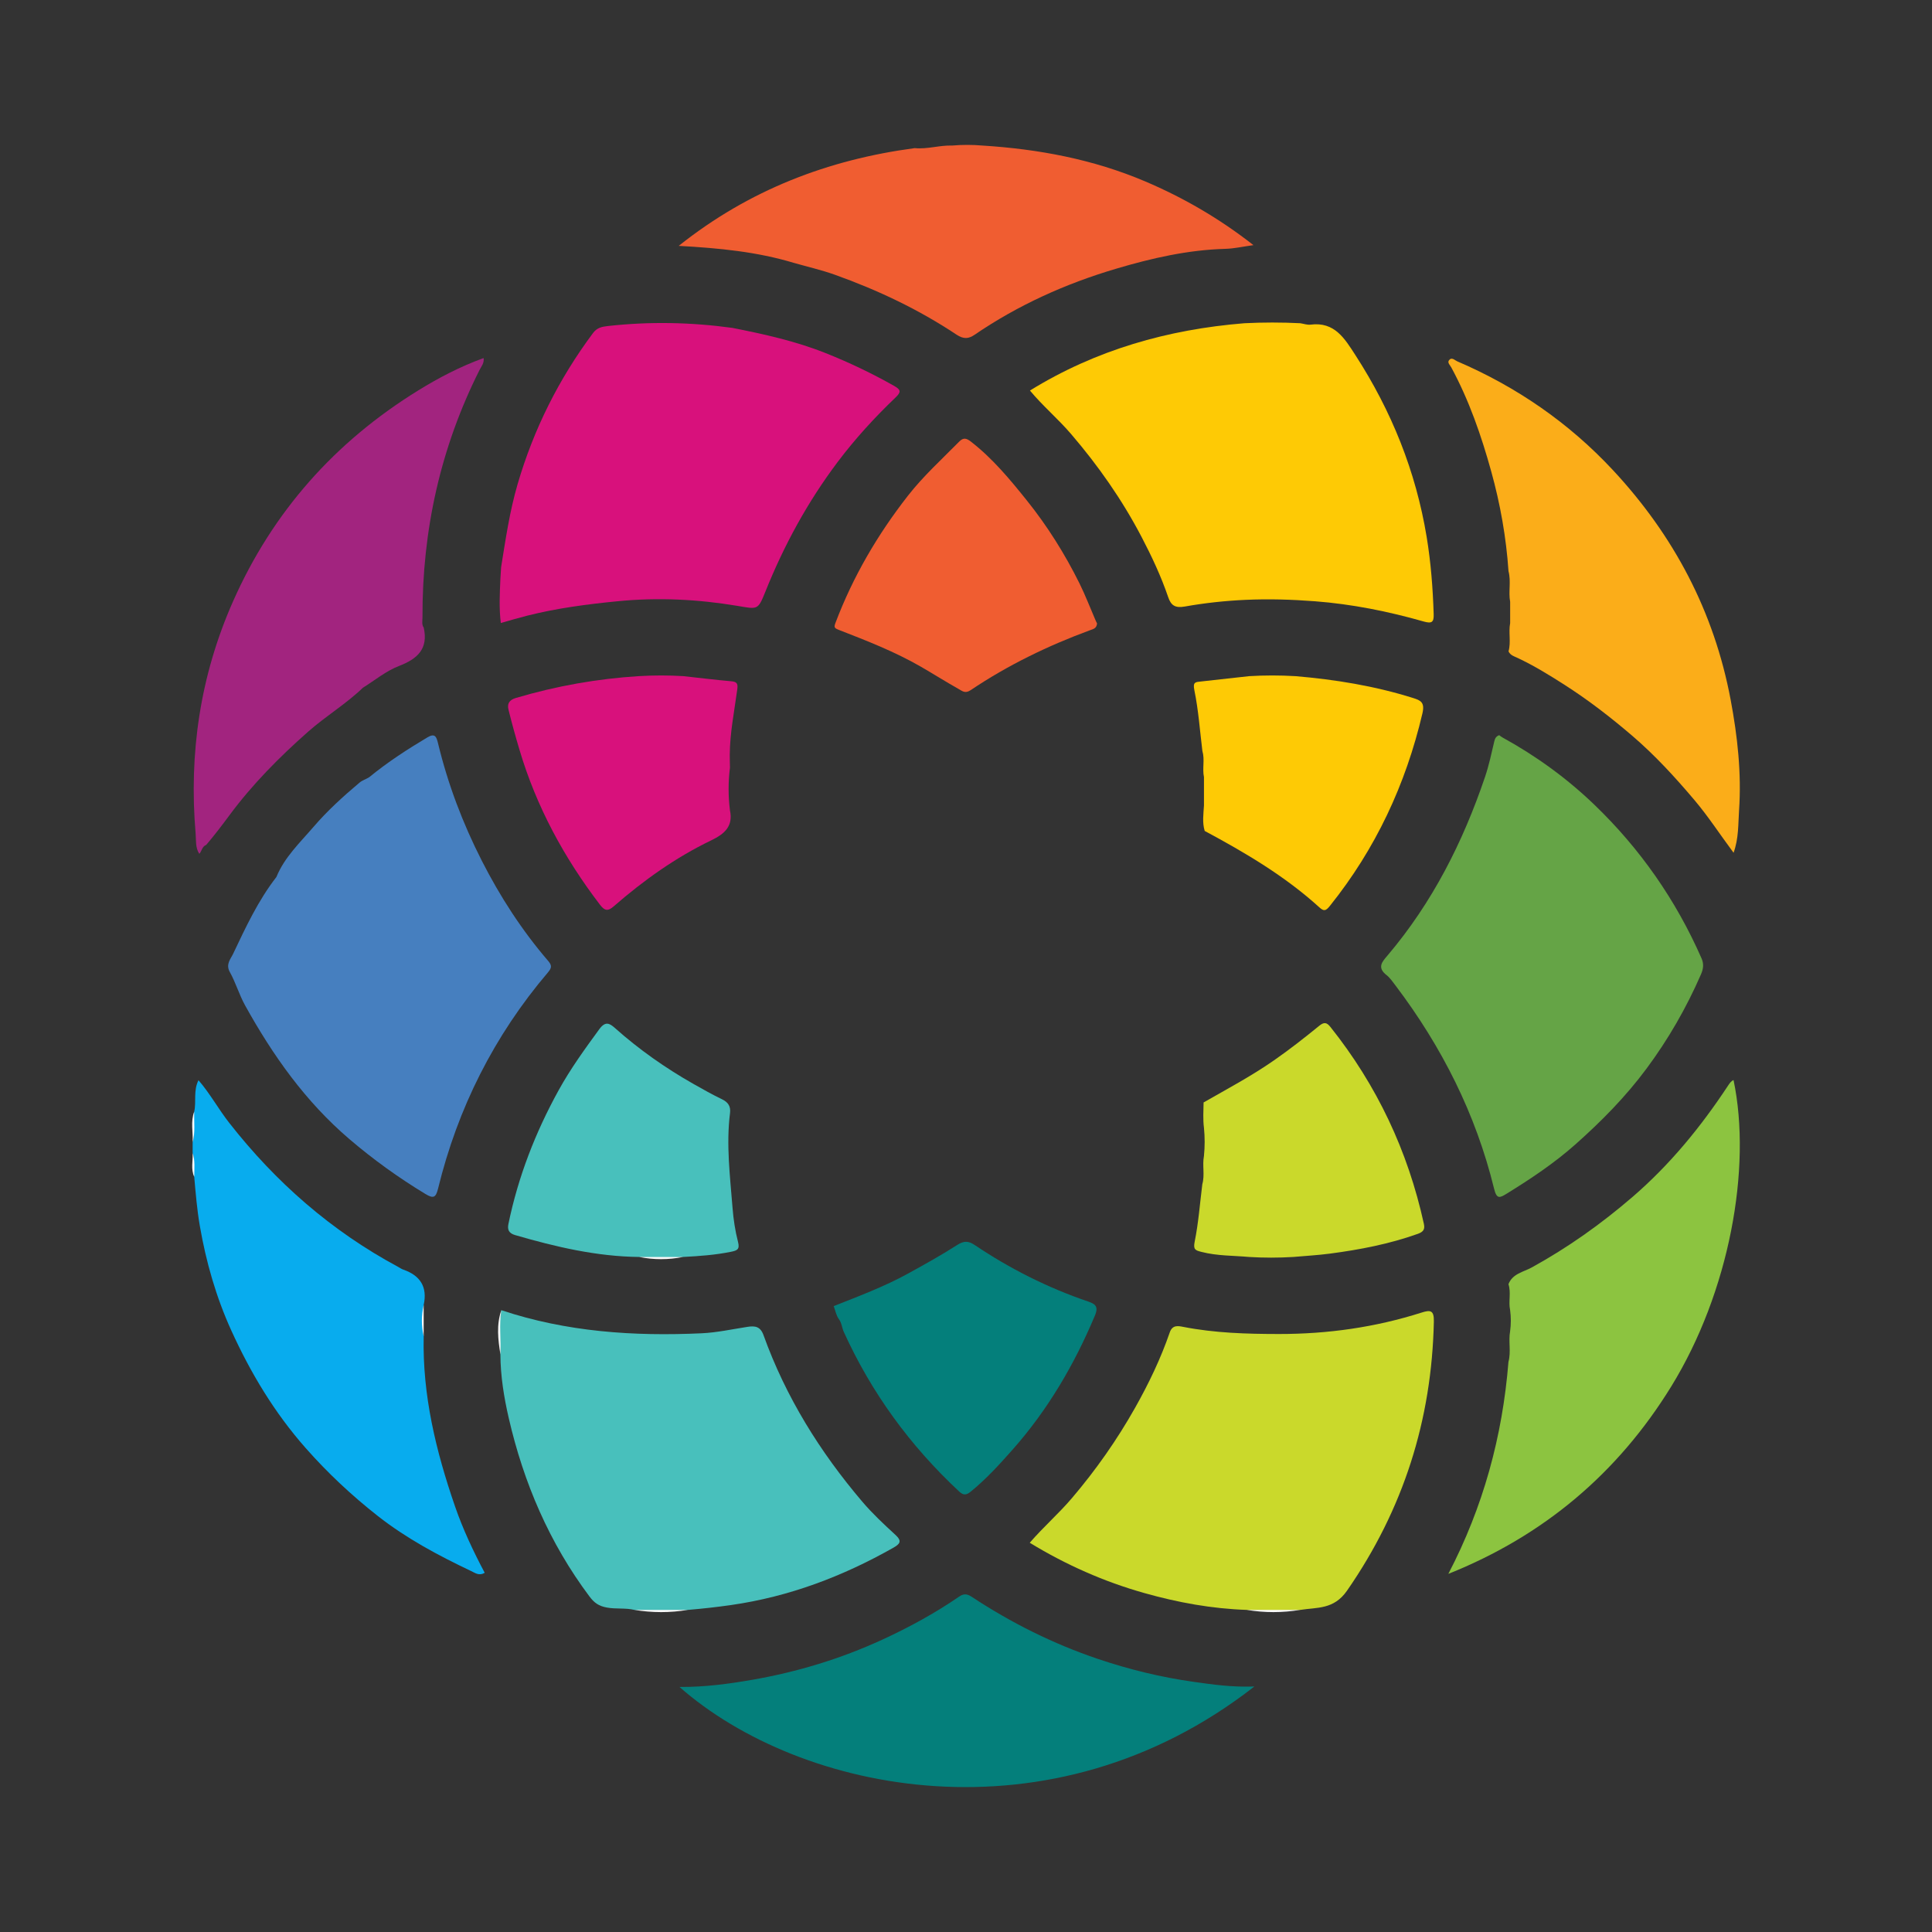 <?xml version="1.0" encoding="utf-8"?>
<!-- Generator: Adobe Illustrator 17.0.0, SVG Export Plug-In . SVG Version: 6.00 Build 0)  -->
<!DOCTYPE svg PUBLIC "-//W3C//DTD SVG 1.1//EN" "http://www.w3.org/Graphics/SVG/1.1/DTD/svg11.dtd">
<svg version="1.1" id="Layer_1" xmlns="http://www.w3.org/2000/svg" xmlns:xlink="http://www.w3.org/1999/xlink" x="0px" y="0px"
	 width="200px" height="200px" viewBox="0 0 200 200" enable-background="new 0 0 200 200" xml:space="preserve">

<rect x="0" y="0" width="200" height="200" fill="#333333" stroke="none"/>

<g>
	<path fill="#CAD92B" d="M129.064,166.657c-3.611-0.121-7.129-0.763-10.606-1.745c-4.189-1.182-8.115-2.924-11.858-5.205
		c1.385-1.615,2.99-3.005,4.367-4.624c2.482-2.917,4.661-6.019,6.538-9.351c1.412-2.506,2.652-5.086,3.588-7.803
		c0.273-0.792,0.863-0.675,1.373-0.575c3.285,0.644,6.604,0.74,9.937,0.742c5.033,0.003,9.957-0.69,14.755-2.217
		c0.922-0.293,1.299-0.25,1.274,0.928c-0.215,10.191-3.154,19.442-8.986,27.855c-1.368,1.973-3.084,1.717-4.85,1.995
		C132.752,166.75,130.908,166.75,129.064,166.657z"/>
	<path fill="#65A446" d="M155.197,76.105c0.1,0.071,0.218,0.172,0.351,0.245c3.463,1.902,6.653,4.218,9.485,6.94
		c4.741,4.556,8.46,9.878,11.11,15.92c0.244,0.557,0.204,1.054-0.06,1.659c-1.513,3.468-3.381,6.717-5.637,9.756
		c-2.158,2.908-4.674,5.459-7.378,7.858c-2.196,1.947-4.613,3.554-7.096,5.086c-0.717,0.442-1.034,0.594-1.305-0.516
		c-1.891-7.733-5.41-14.698-10.203-21.033c-0.285-0.377-0.599-0.823-0.919-1.07c-1.039-0.801-0.44-1.411,0.081-2.025
		c4.644-5.474,7.818-11.75,10.106-18.505c0.404-1.191,0.663-2.433,0.953-3.659C154.757,76.462,154.843,76.239,155.197,76.105z"/>
	<path fill="#467FBF" d="M38.227,80.452c1.886-1.549,3.926-2.872,6.02-4.119c0.774-0.461,0.932-0.076,1.096,0.605
		c1.022,4.237,2.557,8.285,4.536,12.17c1.894,3.717,4.143,7.198,6.863,10.361c0.413,0.48,0.373,0.732-0.018,1.193
		c-5.571,6.554-9.336,14.037-11.376,22.384c-0.232,0.949-0.488,1.051-1.316,0.55c-2.78-1.683-5.391-3.564-7.87-5.682
		c-4.552-3.889-7.919-8.66-10.788-13.831c-0.615-1.108-0.969-2.361-1.587-3.467c-0.444-0.794,0.096-1.354,0.338-1.864
		c1.307-2.757,2.598-5.534,4.488-7.966c0.837-2.052,2.44-3.554,3.836-5.182c1.431-1.667,3.067-3.155,4.755-4.576
		C37.521,80.76,37.898,80.663,38.227,80.452z"/>
	<path fill="#FECA05" d="M134.599,33.46c0.357,0.053,0.726,0.192,1.071,0.147c2.488-0.322,3.53,1.441,4.633,3.144
		c3.738,5.777,6.262,12.025,7.384,18.83c0.437,2.65,0.642,5.315,0.726,7.996c0.026,0.815-0.17,1.006-1.027,0.762
		c-3.687-1.051-7.418-1.801-11.27-2.097c-2.409-0.185-4.8-0.254-7.194-0.145c-2.097,0.095-4.2,0.322-6.266,0.69
		c-1.012,0.18-1.434-0.118-1.723-0.966c-0.74-2.169-1.711-4.238-2.772-6.264c-2.007-3.831-4.466-7.341-7.286-10.63
		c-1.355-1.581-2.948-2.921-4.255-4.498c6.826-4.215,14.284-6.327,22.2-6.968C130.746,33.363,132.672,33.363,134.599,33.46z"/>
	<path fill="#48C0BC" d="M65.672,166.657c-0.933-0.226-1.893-0.067-2.85-0.244c-0.838-0.155-1.304-0.485-1.797-1.142
		c-4.155-5.544-6.817-11.771-8.36-18.472c-0.494-2.145-0.854-4.36-0.864-6.594c-0.032-1.526-0.219-3.056,0.096-4.575
		c6.749,2.25,13.71,2.718,20.75,2.39c1.585-0.074,3.159-0.423,4.735-0.665c0.775-0.119,1.331-0.049,1.657,0.859
		c2.302,6.399,5.838,12.083,10.228,17.242c1.04,1.222,2.225,2.33,3.411,3.417c0.72,0.66,0.51,0.947-0.22,1.36
		c-5.24,2.963-10.77,5.057-16.759,5.918c-1.499,0.215-2.994,0.381-4.499,0.507C69.359,166.75,67.515,166.75,65.672,166.657z"/>
	<path fill="#D8117C" d="M51.876,58.712c0.463-2.885,0.884-5.776,1.707-8.594c1.662-5.689,4.269-10.896,7.81-15.646
		c0.414-0.556,0.925-0.653,1.554-0.723c4.301-0.478,8.589-0.395,12.871,0.195c3.279,0.649,6.535,1.366,9.658,2.612
		c2.442,0.974,4.8,2.1,7.087,3.394c0.699,0.395,0.737,0.632,0.158,1.184c-2.175,2.078-4.201,4.29-6.015,6.702
		c-3.108,4.131-5.554,8.624-7.473,13.41c-0.78,1.945-0.787,1.825-2.919,1.47c-4.087-0.681-8.195-0.886-12.363-0.477
		c-3.174,0.311-6.305,0.719-9.39,1.499c-0.91,0.23-1.811,0.501-2.715,0.753c-0.195-1.527-0.109-3.057-0.045-4.586
		C51.826,59.507,51.851,59.109,51.876,58.712z"/>
	<path fill="#047F7B" d="M129.852,174.585c-21.058,16.441-46.98,11.061-59.512,0.048c2.643,0.017,5.111-0.319,7.565-0.747
		c4.639-0.809,9.11-2.165,13.398-4.134c2.783-1.278,5.456-2.736,7.981-4.469c0.394-0.27,0.748-0.35,1.272-0.004
		c4.094,2.702,8.456,4.884,13.108,6.455c3.237,1.093,6.544,1.899,9.934,2.375C125.57,174.385,127.537,174.671,129.852,174.585z"/>
	<path fill="#08ACEE" d="M43.86,138.337c-0.14,6.094,1.276,11.905,3.245,17.607c0.821,2.379,1.897,4.654,3.072,6.873
		c-0.573,0.344-0.985,0.018-1.403-0.18c-3.393-1.612-6.699-3.373-9.668-5.706c-2.695-2.118-5.171-4.434-7.455-7.02
		c-3.244-3.672-5.717-7.801-7.713-12.194c-1.559-3.431-2.61-7.083-3.255-10.833c-0.29-1.683-0.427-3.371-0.576-5.064
		c-0.186-0.81,0.098-1.652-0.165-2.457c0-0.37,0-0.74,0-1.109c0.274-1.05-0.029-2.129,0.165-3.183
		c0.234-1.046-0.109-2.158,0.442-3.247c1.19,1.373,2.059,2.979,3.174,4.404c4.826,6.167,10.588,11.21,17.497,14.922
		c0.173,0.093,0.337,0.215,0.52,0.278c1.769,0.61,2.528,1.797,2.12,3.663C43.685,136.173,43.685,137.255,43.86,138.337z"/>
	<path fill="#FBAD19" d="M156.16,59.13c-0.239-3.499-0.849-6.938-1.784-10.313c-1.032-3.725-2.292-7.369-4.141-10.785
		c-0.121-0.223-0.428-0.489-0.234-0.741c0.279-0.364,0.588,0,0.853,0.114c6.144,2.637,11.552,6.364,16.105,11.249
		c6.298,6.758,10.476,14.636,12.194,23.771c0.714,3.799,1.137,7.618,0.873,11.475c-0.096,1.404-0.024,2.855-0.566,4.378
		c-1.399-1.877-2.611-3.749-4.049-5.451c-2.009-2.376-4.098-4.656-6.475-6.689c-2.228-1.905-4.531-3.684-6.998-5.26
		c-1.566-1.001-3.146-1.976-4.833-2.767c-0.35-0.164-0.76-0.275-0.943-0.682c0.274-0.962-0.018-1.957,0.168-2.925
		c0-0.736,0-1.471,0-2.207C156.137,61.249,156.44,60.174,156.16,59.13z"/>
	<path fill="#8CC440" d="M156.156,132.938c0.419-1.094,1.556-1.262,2.399-1.726c3.745-2.059,7.188-4.504,10.428-7.294
		c3.895-3.354,7.09-7.267,9.901-11.529c0.158-0.239,0.304-0.461,0.571-0.583c1.912,9.096-0.437,21.969-6.458,31.735
		c-5.536,8.979-13.202,15.446-23.066,19.386c3.609-6.92,5.61-14.242,6.224-21.954c0.287-1.039-0.019-2.11,0.17-3.155
		c0.099-0.736,0.099-1.473,0-2.209C156.136,134.727,156.445,133.814,156.156,132.938z"/>
	<path fill="#F05D31" d="M82.154,27.206c-3.787-1.142-7.688-1.522-11.893-1.754c7.298-5.806,15.461-8.921,24.429-10.118
		c1.31,0.13,2.581-0.311,3.885-0.267c1.039-0.089,2.078-0.089,3.117,0c5.805,0.364,11.46,1.419,16.839,3.704
		c3.971,1.687,7.677,3.83,11.226,6.605c-1.079,0.148-1.991,0.359-2.909,0.384c-3.886,0.108-7.631,0.967-11.33,2.064
		c-5.217,1.546-10.128,3.76-14.635,6.836c-0.594,0.406-1.118,0.479-1.866-0.019c-3.919-2.61-8.158-4.615-12.588-6.198
		C85.036,27.945,83.582,27.614,82.154,27.206z"/>
	<path fill="#A2247F" d="M20.633,88.389c-0.422-0.639-0.324-1.399-0.382-2.087c-0.709-8.329,0.471-16.359,3.868-24.038
		c4.113-9.294,10.559-16.53,19.184-21.852c2.119-1.307,4.323-2.459,6.759-3.347c0.079,0.531-0.238,0.87-0.417,1.227
		c-4.056,8.062-5.939,16.624-5.911,25.627c0.001,0.354-0.098,0.728,0.131,1.057c0.486,2.201-0.645,3.228-2.575,3.972
		c-1.333,0.514-2.49,1.482-3.725,2.248c-1.745,1.681-3.834,2.93-5.648,4.53c-3.001,2.647-5.8,5.474-8.186,8.696
		c-0.767,1.036-1.547,2.063-2.386,3.043C20.913,87.623,20.899,88.103,20.633,88.389z"/>
	<path fill="#48C0BC" d="M66.156,130.121c-4.401-0.049-8.633-1.046-12.83-2.265c-0.645-0.187-0.817-0.555-0.697-1.14
		c1.007-4.888,2.794-9.489,5.198-13.849c1.224-2.221,2.711-4.272,4.209-6.321c0.621-0.849,1.051-0.635,1.611-0.135
		c2.506,2.232,5.235,4.152,8.152,5.805c0.969,0.549,1.942,1.097,2.944,1.58c0.634,0.306,0.915,0.736,0.829,1.421
		c-0.413,3.282,0.003,6.546,0.259,9.809c0.093,1.189,0.271,2.386,0.569,3.539c0.199,0.77-0.094,0.889-0.709,1.015
		c-1.643,0.337-3.306,0.453-4.974,0.54C69.197,130.213,67.677,130.213,66.156,130.121z"/>
	<path fill="#CAD92B" d="M129.306,130.121c-1.644-0.149-3.304-0.104-4.925-0.523c-0.632-0.163-0.876-0.229-0.708-1.062
		c0.395-1.955,0.542-3.96,0.79-5.944c0.276-0.961-0.018-1.954,0.169-2.92c0.098-0.979,0.098-1.958,0-2.936
		c-0.113-0.869-0.048-1.741-0.037-2.612c2.457-1.403,4.955-2.733,7.285-4.355c1.616-1.124,3.161-2.335,4.683-3.576
		c0.512-0.417,0.781-0.361,1.167,0.124c4.81,6.036,8.013,12.832,9.667,20.364c0.12,0.546-0.015,0.828-0.621,1.045
		c-2.952,1.054-6.003,1.639-9.094,2.047c-1.264,0.167-2.541,0.235-3.812,0.348C132.349,130.213,130.827,130.213,129.306,130.121z"/>
	<path fill="#047F7B" d="M86.304,135.209c2.578-1.025,5.228-2.011,7.705-3.376c1.718-0.947,3.439-1.898,5.087-2.959
		c0.693-0.446,1.171-0.417,1.807,0.011c3.651,2.456,7.552,4.42,11.721,5.841c0.716,0.244,1.133,0.482,0.723,1.458
		c-2.135,5.077-4.873,9.761-8.538,13.897c-1.358,1.533-2.727,3.038-4.322,4.335c-0.487,0.396-0.778,0.374-1.216-0.036
		c-5.061-4.723-9.064-10.203-11.927-16.513c-0.194-0.429-0.202-0.906-0.507-1.316C86.569,136.188,86.485,135.689,86.304,135.209z"/>
	<path fill="#F05D31" d="M113.567,64.54c-0.052,0.522-0.378,0.571-0.742,0.705c-4.346,1.6-8.494,3.614-12.342,6.198
		c-0.573,0.385-0.867,0.095-1.253-0.122c-1.324-0.743-2.605-1.558-3.921-2.316c-2.691-1.548-5.56-2.667-8.433-3.783
		c-0.508-0.198-0.569-0.266-0.38-0.765c1.812-4.784,4.368-9.145,7.508-13.16c1.581-2.022,3.491-3.752,5.289-5.579
		c0.44-0.447,0.749-0.364,1.221,0.002c2.239,1.738,4.031,3.9,5.783,6.085c2.127,2.653,3.932,5.529,5.445,8.577
		c0.612,1.233,1.103,2.525,1.651,3.789C113.452,64.315,113.525,64.453,113.567,64.54z"/>
	<path fill="#D8117C" d="M75.563,83.878c0.356,1.666-0.564,2.452-1.941,3.116c-3.689,1.779-7.003,4.143-10.085,6.827
		c-0.607,0.529-0.935,0.482-1.428-0.164c-3.708-4.851-6.573-10.135-8.321-16c-0.414-1.388-0.802-2.784-1.149-4.19
		c-0.147-0.596,0.058-1.005,0.758-1.212c4.169-1.235,8.417-1.996,12.756-2.263c1.524-0.091,3.048-0.091,4.572,0
		c1.665,0.182,3.327,0.388,4.995,0.534c0.616,0.054,0.674,0.3,0.6,0.849c-0.301,2.246-0.759,4.476-0.776,6.755
		c-0.003,0.442,0.013,0.885,0.021,1.327C75.38,80.932,75.38,82.405,75.563,83.878z"/>
	<path fill="#FECA05" d="M134.115,69.996c4.117,0.35,8.176,1.009,12.128,2.249c0.808,0.253,1.279,0.437,1.003,1.614
		c-1.729,7.361-4.844,14.018-9.58,19.924c-0.43,0.537-0.629,0.562-1.091,0.142c-3.556-3.231-7.657-5.649-11.865-7.906
		c-0.267-0.874-0.126-1.761-0.076-2.644c0-0.977,0-1.953,0-2.93c-0.189-0.893,0.103-1.815-0.164-2.703
		c-0.259-2.1-0.404-4.224-0.83-6.289c-0.178-0.864,0.122-0.844,0.681-0.904c1.661-0.18,3.322-0.368,4.983-0.553
		C130.907,69.899,132.511,69.899,134.115,69.996z"/>
	<path fill="#F9F9F9" d="M129.064,166.657c1.844,0,3.688,0,5.532,0C132.752,166.959,130.908,166.963,129.064,166.657z"/>
	<path fill="#F9F9F9" d="M65.672,166.657c1.843,0,3.687,0,5.53,0C69.359,166.965,67.515,166.958,65.672,166.657z"/>
	<path fill="#F9F9F9" d="M66.156,130.121c1.521,0,3.041,0,4.562,0C69.197,130.423,67.677,130.424,66.156,130.121z"/>
	<path fill="#F9F9F9" d="M51.898,135.63c-0.24,1.521-0.022,3.051-0.096,4.575C51.557,138.674,51.373,137.145,51.898,135.63z"/>
	<path fill="#F9F9F9" d="M43.86,138.337c-0.249-1.082-0.249-2.164,0-3.246C43.86,136.173,43.86,137.255,43.86,138.337z"/>
	<path fill="#F9F9F9" d="M20.107,115.072c-0.038,1.062,0.127,2.134-0.165,3.182C19.998,117.193,19.712,116.115,20.107,115.072z"/>
	<path fill="#F9F9F9" d="M19.942,119.364c0.276,0.804,0.165,1.634,0.165,2.457C19.74,121.023,19.982,120.184,19.942,119.364z"/>
</g>
</svg>
